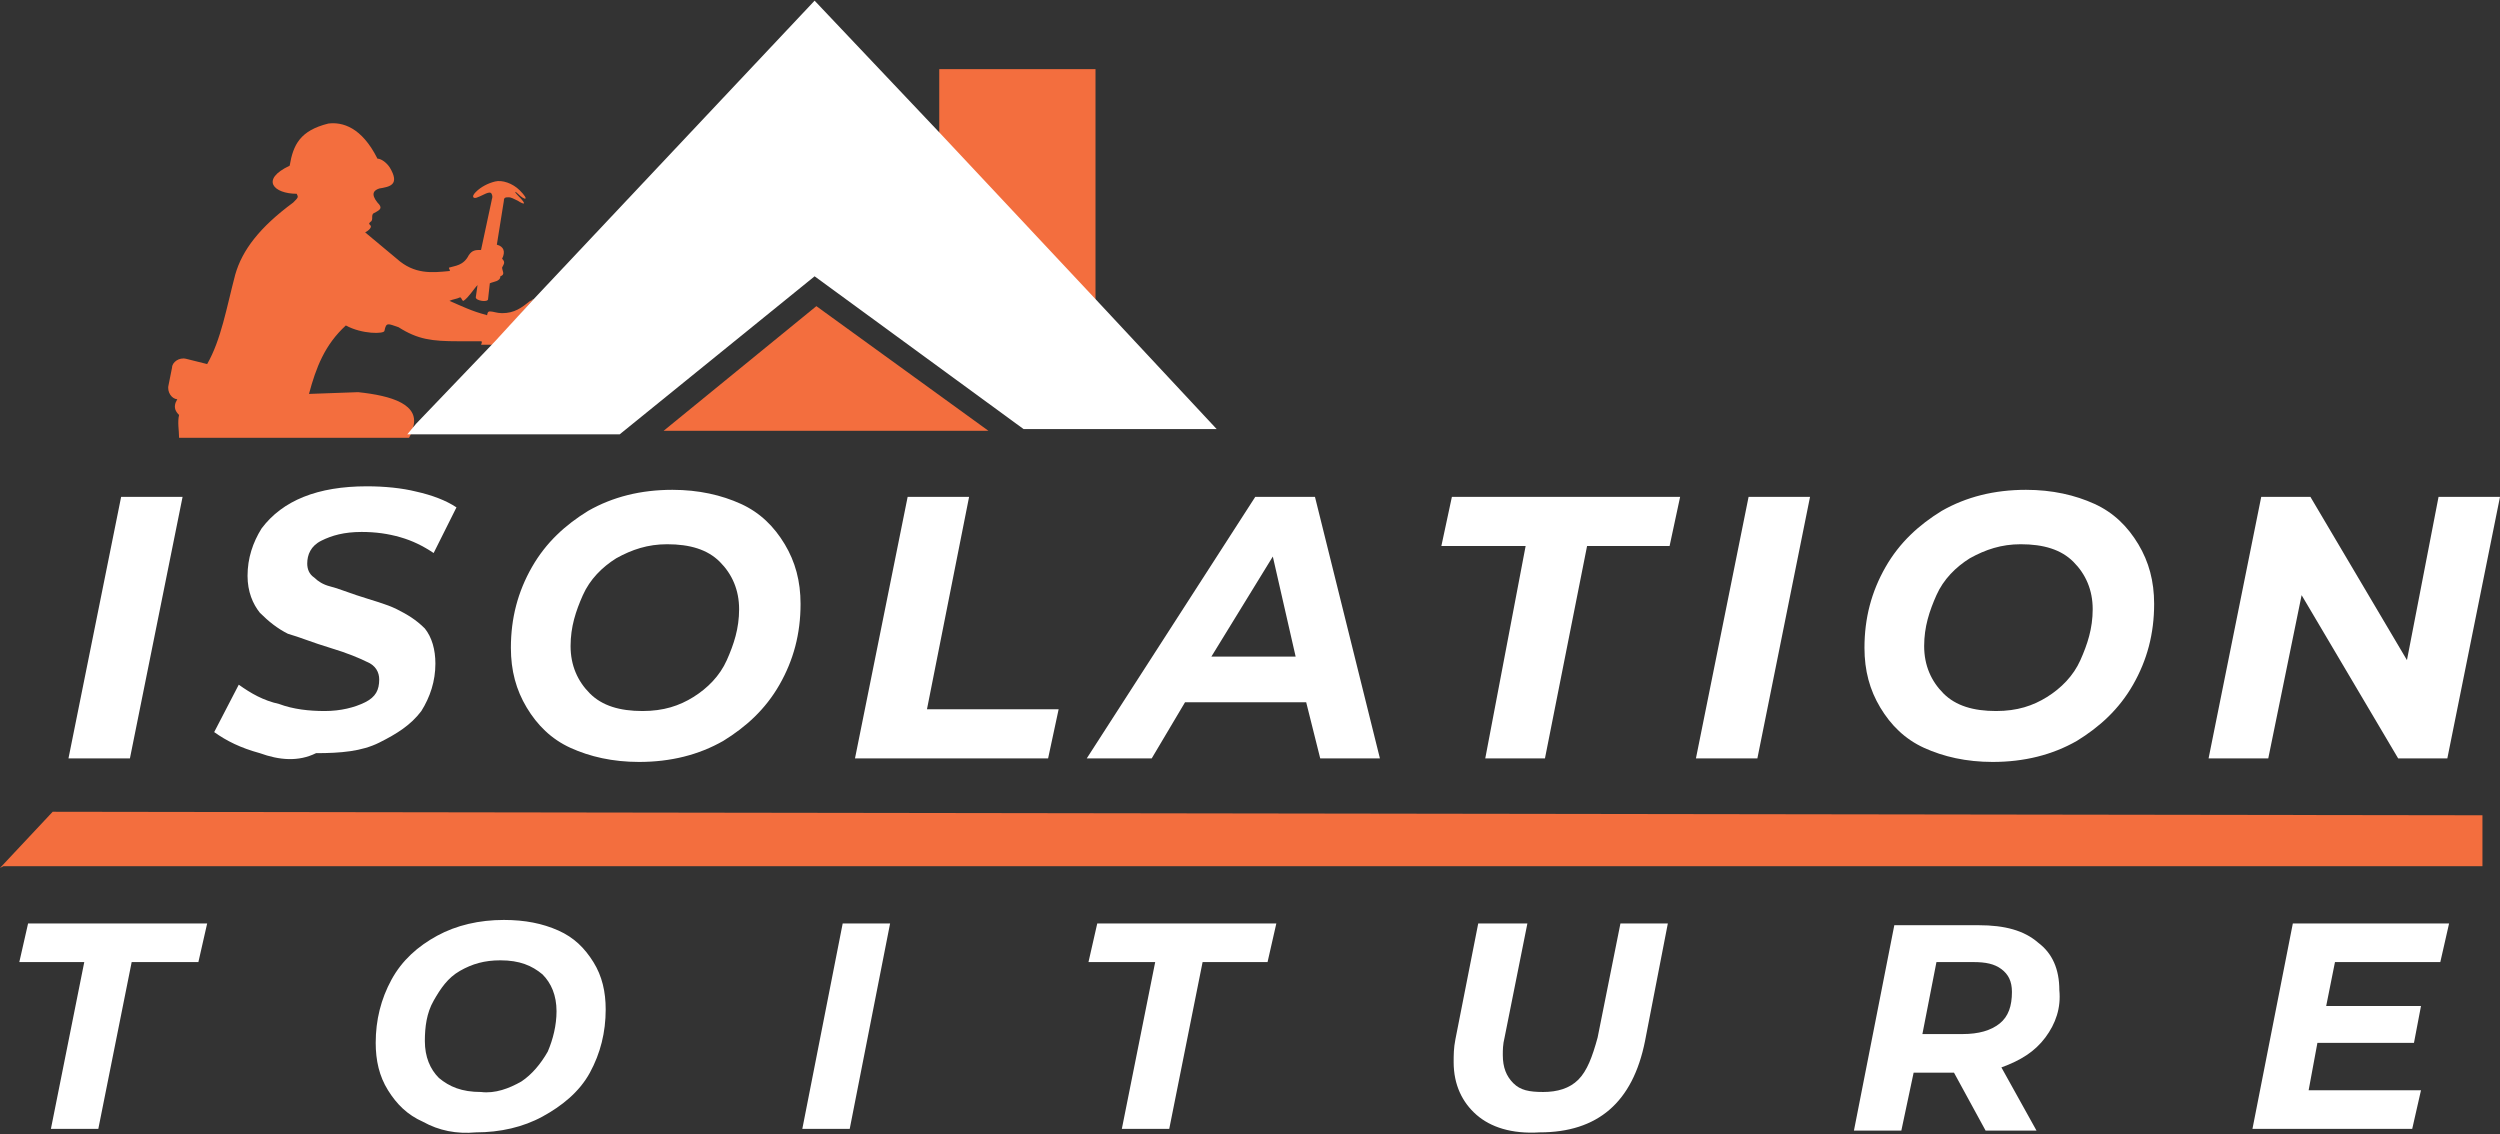 <?xml version="1.0" encoding="utf-8"?>
<!-- Generator: Adobe Illustrator 24.1.0, SVG Export Plug-In . SVG Version: 6.00 Build 0)  -->
<svg version="1.1" id="Layer_1" xmlns="http://www.w3.org/2000/svg" xmlns:xlink="http://www.w3.org/1999/xlink" x="0px" y="0px"
	 width="142.4px" height="64.6px" viewBox="0 0 142.4 64.6" style="enable-background:new 0 0 142.4 64.6;" xml:space="preserve">
<rect x="0" y="0" width="142.4" height="64.6" fill="#333333" stroke="none"/>
<style type="text/css">
	.st0{fill:#F36E3E;}
	.st1{fill:#FFFFFF;}
</style>
<g id="layer1" transform="translate(32,2547.638)">
	<g id="g7107">
		<rect id="rect7092" x="21.5" y="-2543.7" class="st0" width="8.9" height="15.2"/>
		<path id="path6902" class="st0" d="M-1.6-2530.6c-0.1,0-0.1,0.1-0.2,0.1c-0.5,0.4-0.9,0.7-1.6,0.7c-0.3,0-0.5-0.1-0.7-0.1
			c-0.2,0-0.1,0.3-0.2,0.2c-0.8-0.2-1.4-0.5-2.1-0.8c0.2-0.1,0.4-0.1,0.6-0.2c0.1,0,0.1,0.2,0.2,0.2c0.3-0.2,0.6-0.7,0.8-0.9
			l-0.1,0.7c0,0.2,0.7,0.3,0.7,0.1l0.1-0.9c0.2-0.1,0.6-0.1,0.6-0.4c0.3-0.1,0.1-0.3,0.1-0.5c0.1-0.2,0.2-0.3,0-0.5
			c0.2-0.4,0.1-0.7-0.3-0.8l0.4-2.5c0-0.2,0.1-0.2,0.3-0.2c0.1,0,0.3,0.1,0.5,0.2c0.3,0.2,0.6,0.3,0-0.3c-0.2-0.2-0.2-0.3,0-0.1
			c0.4,0.4,0.7,0.4,0.1-0.2c-0.4-0.4-1-0.6-1.4-0.5c-0.4,0.1-0.8,0.3-1.1,0.6c-0.3,0.3-0.1,0.4,0.1,0.3c0.3-0.1,0.7-0.4,0.8-0.2
			c0.1,0.2,0,0.3,0,0.4l-0.6,2.8c-0.3,0-0.5,0-0.7,0.3c-0.3,0.6-0.8,0.6-1.1,0.7c-0.1,0,0.1,0.2,0,0.2c-1,0.1-2,0.2-3-0.7l-1.8-1.5
			c0.2-0.1,0.4-0.3,0.3-0.4c-0.1-0.1-0.1-0.1,0-0.2c0.2-0.1,0-0.4,0.2-0.5c0.4-0.2,0.5-0.3,0.2-0.6c-0.4-0.5-0.2-0.7,0.1-0.8
			c0.6-0.1,1.2-0.2,0.6-1.2c-0.2-0.3-0.5-0.5-0.7-0.5c-0.9-1.8-2-2.1-2.8-2c-1.6,0.4-2,1.2-2.2,2.4c-1.7,0.8-0.9,1.6,0.4,1.6
			c0.1,0.2,0.1,0.2-0.2,0.5c-1.9,1.4-2.9,2.7-3.3,4.1c-0.5,1.9-0.8,3.7-1.6,5.1l-1.2-0.3c-0.4-0.1-0.8,0.2-0.8,0.5l-0.2,1
			c-0.1,0.4,0.2,0.8,0.5,0.8h0l-0.1,0.2c-0.1,0.3,0,0.5,0.2,0.7c-0.1,0.4,0,0.9,0,1.3h13.1l0.1-0.2c0-0.1,0.1-0.2,0.1-0.3
			c0,0,0,0,0,0c0.5-1.4-1.2-1.9-3.1-2.1l-2.8,0.1c0.4-1.5,0.9-2.8,2.1-3.9c0.9,0.5,2.2,0.5,2.2,0.3c0.1-0.5,0.2-0.4,0.8-0.2
			c1.1,0.7,1.9,0.8,3.4,0.8c0.5,0,1,0,1.3,0c0.1,0,0,0.2,0,0.2c0.2,0,0.4,0,0.6,0c0,0,0.1,0,0.1,0L-1.6-2530.6
			C-1.5-2530.6-1.5-2530.6-1.6-2530.6z"/>
		<polygon class="st1" points="-8.8,-2522.9 -8.3,-2523.5 -3.8,-2528.2 -1.6,-2530.6 14.4,-2547.6 21.5,-2540.1 30.4,-2530.6 
			37.3,-2523.2 26.3,-2523.2 14.4,-2531.9 3.3,-2522.9 		"/>
		<polygon class="st0" points="109.4,-2501.2 109.4,-2498.3 -31.8,-2498.3 -32,-2498.2 -29,-2501.4 		"/>
		<path id="rect7096" class="st0" d="M14.5-2530.2l-8.7,7.1l18.5,0L14.5-2530.2z"/>
	</g>
</g>
<g>
	<path class="st1" d="M6.9,28.3h3.5l-3,14.9H3.9L6.9,28.3z"/>
	<path class="st1" d="M14.8,42.9c-1.1-0.3-1.9-0.7-2.6-1.2l1.4-2.7c0.7,0.5,1.4,0.9,2.3,1.1c0.8,0.3,1.7,0.4,2.6,0.4
		c0.9,0,1.7-0.2,2.3-0.5c0.6-0.3,0.8-0.7,0.8-1.3c0-0.4-0.2-0.8-0.7-1c-0.4-0.2-1.1-0.5-2.1-0.8c-1-0.3-1.7-0.6-2.4-0.8
		c-0.6-0.3-1.1-0.7-1.6-1.2c-0.4-0.5-0.7-1.2-0.7-2.1c0-1,0.3-1.9,0.8-2.7c0.6-0.8,1.4-1.4,2.4-1.8c1-0.4,2.2-0.6,3.6-0.6
		c1,0,2,0.1,2.8,0.3c0.9,0.2,1.7,0.5,2.3,0.9l-1.3,2.6c-0.6-0.4-1.2-0.7-1.9-0.9c-0.7-0.2-1.4-0.3-2.2-0.3c-1,0-1.7,0.2-2.3,0.5
		c-0.6,0.3-0.8,0.8-0.8,1.3c0,0.3,0.1,0.6,0.4,0.8c0.2,0.2,0.5,0.4,0.9,0.5c0.4,0.1,0.9,0.3,1.5,0.5c0.9,0.3,1.7,0.5,2.3,0.8
		c0.6,0.3,1.1,0.6,1.6,1.1c0.4,0.5,0.6,1.2,0.6,2c0,1-0.3,1.9-0.8,2.7c-0.6,0.8-1.4,1.3-2.4,1.8s-2.2,0.6-3.6,0.6
		C17,43.4,15.9,43.3,14.8,42.9z"/>
	<path class="st1" d="M32.5,42.6c-1.1-0.5-1.9-1.3-2.5-2.3c-0.6-1-0.9-2.1-0.9-3.4c0-1.7,0.4-3.2,1.2-4.6s1.9-2.4,3.2-3.2
		c1.4-0.8,3-1.2,4.8-1.2c1.5,0,2.8,0.3,3.9,0.8c1.1,0.5,1.9,1.3,2.5,2.3c0.6,1,0.9,2.1,0.9,3.4c0,1.7-0.4,3.2-1.2,4.6
		c-0.8,1.4-1.9,2.4-3.2,3.2c-1.4,0.8-3,1.2-4.8,1.2C34.9,43.4,33.6,43.1,32.5,42.6z M39.5,39.7c0.8-0.5,1.5-1.2,1.9-2.1
		c0.4-0.9,0.7-1.8,0.7-2.9c0-1.1-0.4-2-1.1-2.7c-0.7-0.7-1.7-1-3-1c-1.1,0-2,0.3-2.9,0.8c-0.8,0.5-1.5,1.2-1.9,2.1
		c-0.4,0.9-0.7,1.8-0.7,2.9c0,1.1,0.4,2,1.1,2.7c0.7,0.7,1.7,1,3,1C37.8,40.5,38.7,40.2,39.5,39.7z"/>
	<path class="st1" d="M51.7,28.3h3.5l-2.4,12.1h7.5l-0.6,2.8H48.7L51.7,28.3z"/>
	<path class="st1" d="M74.4,40h-6.9l-1.9,3.2h-3.7l9.6-14.9h3.4l3.7,14.9h-3.4L74.4,40z M73.8,37.4l-1.3-5.7L69,37.4H73.8z"/>
	<path class="st1" d="M86.9,31.1h-4.8l0.6-2.8h13l-0.6,2.8h-4.7L88,43.2h-3.4L86.9,31.1z"/>
	<path class="st1" d="M99.6,28.3h3.5l-3,14.9h-3.5L99.6,28.3z"/>
	<path class="st1" d="M109.6,42.6c-1.1-0.5-1.9-1.3-2.5-2.3c-0.6-1-0.9-2.1-0.9-3.4c0-1.7,0.4-3.2,1.2-4.6s1.9-2.4,3.2-3.2
		c1.4-0.8,3-1.2,4.8-1.2c1.5,0,2.8,0.3,3.9,0.8c1.1,0.5,1.9,1.3,2.5,2.3c0.6,1,0.9,2.1,0.9,3.4c0,1.7-0.4,3.2-1.2,4.6
		c-0.8,1.4-1.9,2.4-3.2,3.2c-1.4,0.8-3,1.2-4.8,1.2C112,43.4,110.7,43.1,109.6,42.6z M116.6,39.7c0.8-0.5,1.5-1.2,1.9-2.1
		c0.4-0.9,0.7-1.8,0.7-2.9c0-1.1-0.4-2-1.1-2.7c-0.7-0.7-1.7-1-3-1c-1.1,0-2,0.3-2.9,0.8c-0.8,0.5-1.5,1.2-1.9,2.1
		c-0.4,0.9-0.7,1.8-0.7,2.9c0,1.1,0.4,2,1.1,2.7c0.7,0.7,1.7,1,3,1C114.9,40.5,115.8,40.2,116.6,39.7z"/>
	<path class="st1" d="M142.4,28.3l-3,14.9h-2.8l-5.5-9.3l-1.9,9.3h-3.4l3-14.9h2.8l5.5,9.3l1.8-9.3H142.4z"/>
</g>
<g>
	<path class="st1" d="M4.8,54.8H1.1l0.5-2.2h10.2l-0.5,2.2H7.5l-1.9,9.5H2.9L4.8,54.8z"/>
	<path class="st1" d="M24.1,63.9c-0.9-0.4-1.5-1-2-1.8c-0.5-0.8-0.7-1.7-0.7-2.7c0-1.3,0.3-2.5,0.9-3.6s1.5-1.9,2.6-2.5
		c1.1-0.6,2.4-0.9,3.8-0.9c1.2,0,2.2,0.2,3.1,0.6c0.9,0.4,1.5,1,2,1.8c0.5,0.8,0.7,1.7,0.7,2.7c0,1.3-0.3,2.5-0.9,3.6
		S32,63,30.9,63.6c-1.1,0.6-2.4,0.9-3.8,0.9C26,64.6,25,64.4,24.1,63.9z M29.7,61.6c0.6-0.4,1.1-1,1.5-1.7c0.3-0.7,0.5-1.5,0.5-2.3
		c0-0.9-0.3-1.6-0.8-2.1c-0.6-0.5-1.3-0.8-2.4-0.8c-0.9,0-1.6,0.2-2.3,0.6s-1.1,1-1.5,1.7s-0.5,1.5-0.5,2.3c0,0.9,0.3,1.6,0.8,2.1
		c0.6,0.5,1.3,0.8,2.4,0.8C28.2,62.3,29,62,29.7,61.6z"/>
	<path class="st1" d="M48,52.6h2.7l-2.3,11.7h-2.7L48,52.6z"/>
	<path class="st1" d="M65.8,54.8h-3.8l0.5-2.2h10.2l-0.5,2.2h-3.7l-1.9,9.5h-2.7L65.8,54.8z"/>
	<path class="st1" d="M84.1,63.5c-0.8-0.7-1.3-1.7-1.3-3c0-0.4,0-0.8,0.1-1.3l1.3-6.6H87l-1.3,6.5c-0.1,0.4-0.1,0.7-0.1,1
		c0,0.7,0.2,1.2,0.6,1.6c0.4,0.4,0.9,0.5,1.7,0.5c0.8,0,1.5-0.2,2-0.7s0.8-1.3,1.1-2.4l1.3-6.5h2.7l-1.3,6.7c-0.7,3.5-2.7,5.2-6,5.2
		C86.1,64.6,84.9,64.2,84.1,63.5z"/>
	<path class="st1" d="M116.5,59.1c-0.6,0.8-1.4,1.3-2.5,1.7l2,3.6h-2.9l-1.8-3.3H109l-0.7,3.3h-2.7l2.3-11.7h4.8
		c1.5,0,2.6,0.3,3.4,1c0.8,0.6,1.2,1.5,1.2,2.7C117.4,57.4,117.1,58.3,116.5,59.1z M113.9,58.3c0.5-0.4,0.7-1,0.7-1.8
		c0-0.6-0.2-1-0.6-1.3s-0.9-0.4-1.6-0.4h-2.1l-0.8,4.1h2.3C112.7,58.9,113.4,58.7,113.9,58.3z"/>
	<path class="st1" d="M133,54.8l-0.5,2.5h5.4l-0.4,2.1H132l-0.5,2.7h6.4l-0.5,2.2h-9.1l2.3-11.7h8.9l-0.5,2.2H133z"/>
</g>
</svg>
